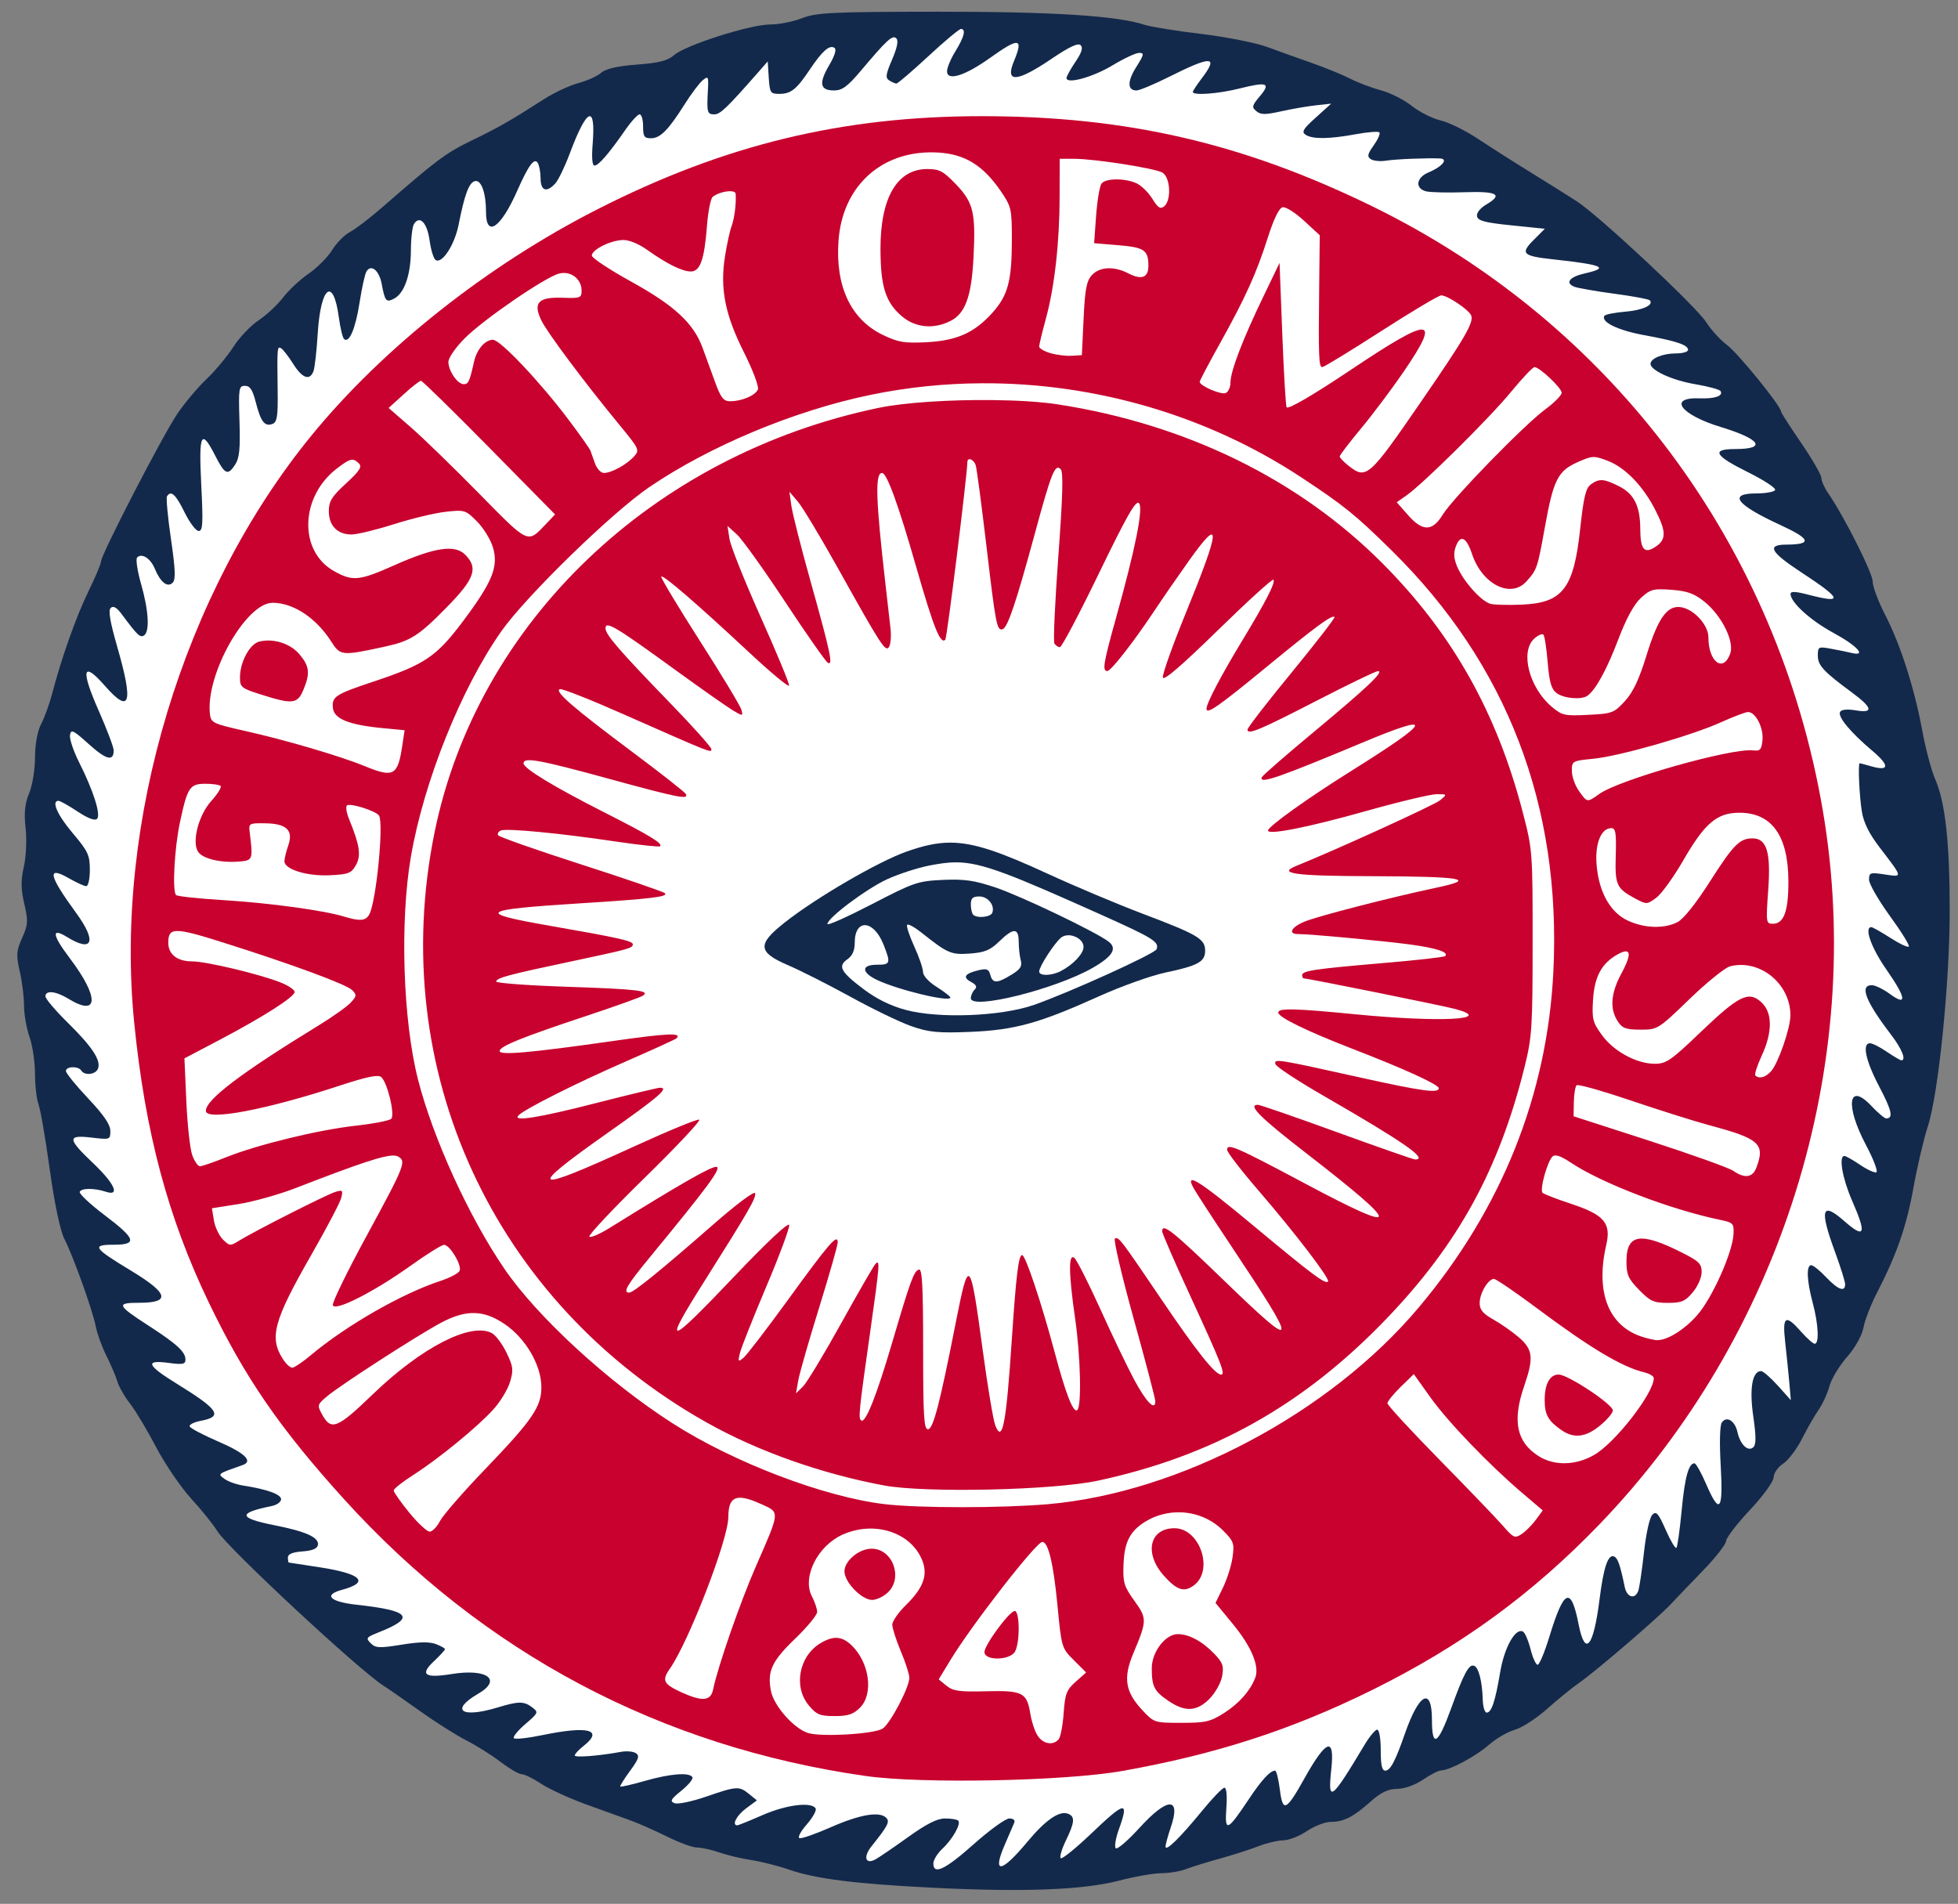 <?xml version="1.0" encoding="UTF-8" standalone="no"?>
<svg xmlns:rdf="http://www.w3.org/1999/02/22-rdf-syntax-ns#" xmlns="http://www.w3.org/2000/svg" height="148.9" width="153.14" version="1.1" xmlns:cc="http://creativecommons.org/ns#" xmlns:dc="http://purl.org/dc/elements/1.1/" viewBox="0 0 153.136 148.897">
 <rect x="0" y="0" width="153.136" height="148.897" fill="#808080" stroke="none"/>
 <g transform="matrix(.5 0 0 .5 1.354 .917)">
  <path fill="#13294b" d="m143.91-0.001c-16.3 0.011-18.96 0.137-21.15 1.004-1.38 0.545-3.63 0.992-5 0.992-3.12 0-13.29 3.242-15.02 4.785-0.97 0.871-2.41 1.24-5.822 1.49-3.016 0.222-4.887 0.65-5.592 1.279-0.582 0.52-2.188 1.245-3.568 1.613s-3.834 1.519-5.451 2.559c-5.252 3.373-6.89 4.308-11.245 6.423-4.053 1.969-5.45 3.013-13.978 10.448-1.934 1.686-4.206 3.423-5.049 3.859s-2.099 1.708-2.789 2.824c-0.69 1.117-2.348 2.782-3.685 3.702-1.338 0.919-3.141 2.604-4.01 3.744-0.869 1.139-2.584 2.735-3.811 3.547-1.226 0.811-3.006 2.685-3.955 4.164-0.949 1.478-2.828 3.736-4.178 5.015-1.349 1.28-3.405 3.72-4.566 5.424-2.272 3.335-11.946 22.05-11.945 23.111 0 0.354-0.882 2.45-1.961 4.659-1.931 3.951-4.227 10.427-5.697 16.067-0.411 1.57-1.181 3.69-1.709 4.7-0.583 1.12-0.961 3.17-0.961 5.24 0 1.87-0.414 4.39-0.92 5.6-0.67 1.61-0.822 3.09-0.555 5.45 0.203 1.79 0.083 4.49-0.272 6.04-0.485 2.13-0.468 3.53 0.07 5.81 0.625 2.65 0.585 3.28-0.336 5.32-0.905 2.01-0.956 2.71-0.377 5.22 0.368 1.59 0.668 4 0.668 5.36s0.388 3.56 0.861 4.91c0.473 1.34 0.859 3.93 0.859 5.77 0 1.83 0.249 3.98 0.551 4.78 0.302 0.79 1.093 5.39 1.76 10.21 0.718 5.19 1.638 9.59 2.258 10.78 1.376 2.66 4.455 11.24 4.943 13.78 0.212 1.11 0.965 3.17 1.674 4.59s1.478 3.23 1.709 4.02 1.121 2.34 1.979 3.44c0.857 1.1 2.703 4.19 4.101 6.85 1.399 2.66 3.863 6.27 5.479 8.03 1.615 1.76 3.447 4.04 4.07 5.06 1.569 2.59 22.074 21.67 25.939 24.14 0.814 0.52 3.417 2.33 5.784 4.02 2.366 1.69 5.592 3.73 7.168 4.54 1.576 0.8 4.002 2.32 5.39 3.38 1.389 1.06 2.88 1.93 3.315 1.93 0.434 0 1.814 0.68 3.066 1.51s4.409 2.27 7.016 3.22c2.607 0.94 5.773 2.08 7.035 2.54s3.822 1.6 5.686 2.52c1.87 0.93 3.96 1.69 4.66 1.69s2.27 0.35 3.5 0.78c1.22 0.42 3.46 0.96 4.97 1.18s4.18 0.9 5.92 1.5c4.21 1.45 10.42 2.23 22.6 2.83 14.05 0.7 23.37 0.34 28.93-1.1 2.49-0.65 5.51-1.18 6.7-1.18s2.89-0.28 3.78-0.62c0.89-0.35 3.29-1.09 5.35-1.66 2.05-0.57 4.76-1.44 6.02-1.93 1.26-0.5 3.02-0.91 3.9-0.93 0.89-0.01 2.56-0.67 3.72-1.46 1.16-0.78 2.84-1.43 3.74-1.43 2.02 0 3.53-0.78 6.28-3.24 1.54-1.37 2.71-1.92 4.08-1.92 1.11 0 2.83-0.61 4.04-1.44 1.17-0.79 2.43-1.44 2.81-1.44 1.37-0.03 5.4-2.18 7.45-3.97 1.15-1.01 2.99-2.09 4.1-2.39 1.1-0.31 3.37-1.78 5.04-3.26 1.67-1.49 3.94-3.34 5.04-4.1 2.57-1.78 12.33-10.16 14.29-12.26 0.82-0.88 3.11-3.27 5.08-5.3 1.97-2.04 3.59-4.11 3.59-4.59 0-0.49 1.67-2.67 3.72-4.86 2.06-2.18 3.73-4.49 3.73-5.13 0-0.63 0.66-1.59 1.47-2.12s2.14-2.28 2.95-3.88c0.81-1.61 1.98-3.64 2.59-4.52 0.62-0.88 1.39-2.55 1.71-3.71 0.32-1.17 1.56-3.23 2.76-4.59 1.26-1.43 2.34-3.36 2.57-4.59 0.22-1.18 1.14-3.56 2.04-5.3 3.16-6.13 4.68-10.48 5.77-16.55 0.61-3.37 1.62-7.67 2.24-9.57 1.66-5.01 3.43-22.37 3.44-33.66 0.01-10.74-0.69-17.08-2.27-20.7-0.59-1.34-1.49-4.73-2.01-7.53-1.24-6.73-3.43-13.546-5.82-18.184-1.07-2.072-1.95-4.415-1.95-5.207 0-1.325-4.45-10.164-6.96-13.811-0.59-0.855-1.07-1.937-1.07-2.404s-1.42-2.925-3.15-5.459c-1.74-2.534-3.16-4.751-3.16-4.928 0-0.828-6.62-8.994-8.38-10.338-1.1-0.833-2.59-2.462-3.32-3.621-1.56-2.456-16.75-16.652-20.25-18.918-1.31-0.851-4.49-2.838-7.05-4.416-2.56-1.577-6.3-3.96-8.32-5.295-2.01-1.334-4.68-2.657-5.94-2.939-1.25-0.282-3.27-1.299-4.49-2.262-1.21-0.963-3.37-2.057-4.79-2.429-1.41-0.373-3.58-1.189-4.8-1.813-1.22-0.624-3.93-1.735-6.03-2.469-2.09-0.733-5.26-1.868-7.04-2.521s-6.43-1.571-10.33-2.037c-3.9-0.466-7.86-1.106-8.81-1.422-4.25-1.416-14.43-2.059-32.42-2.047z"/>
  <path fill="#fff" d="m147.6 2.7c-0.28 0-2.58 1.923-5.11 4.273-2.54 2.35-4.78 4.27-4.98 4.265-0.2-0.004-0.7-0.223-1.12-0.486-0.63-0.401-0.56-0.923 0.44-3.26 0.8-1.86 1.02-2.962 0.67-3.32-0.6-0.591-1.42 0.163-5.59 5.104-2.06 2.44-2.89 3.039-4.16 3.039-2.2 0-2.42-1.114-0.77-3.923 0.92-1.584 1.2-2.514 0.82-2.752-0.78-0.482-1.9 0.513-3.86 3.439-2.07 3.086-2.93 3.772-4.76 3.772-1.38 0-1.48-0.164-1.64-2.538l-0.16-2.539-1.6 1.826c-4.81 5.471-5.83 6.455-6.75 6.455-1.11 0-1.2-0.309-1.01-3.719 0.12-2.226 0.06-2.333-0.82-1.604-0.52 0.43-1.78 2.103-2.8 3.719-2.56 4.063-3.83 5.342-5.275 5.342-1.064 0-1.242-0.268-1.242-1.869 0-1.028-0.245-1.869-0.545-1.869s-1.323 1.119-2.272 2.488c-2.536 3.659-4.151 5.523-4.783 5.523-0.36 0-0.461-1.215-0.285-3.414 0.502-6.251-0.896-5.656-3.582 1.524-0.765 2.044-1.779 4.147-2.256 4.674-1.359 1.502-2.301 1.184-2.31-0.78-0.005-0.955-0.209-2.05-0.454-2.435-0.531-0.838-1.459 0.426-3.179 4.328-2.597 5.891-4.906 7.468-4.906 3.349 0-3.104-0.793-5.181-1.827-4.785-0.881 0.338-1.541 2.163-2.453 6.774-0.626 3.168-2.575 6.171-3.595 5.541-0.315-0.195-0.741-1.571-0.946-3.061-0.381-2.77-1.544-3.999-2.443-2.578-0.26 0.41-0.476 2.256-0.481 4.102-0.009 3.8-1.008 6.702-2.601 7.554-1.264 0.677-1.455 0.456-1.967-2.275-0.399-2.126-1.647-3.149-2.385-1.955-0.235 0.38-0.72 2.571-1.078 4.869-0.639 4.108-1.652 6.465-2.439 5.678-0.22-0.22-0.584-1.754-0.809-3.408-0.867-6.388-2.842-4.829-3.297 2.601-0.166 2.721-0.468 5.369-0.67 5.883-0.592 1.507-1.747 1.084-3.162-1.158-0.726-1.151-1.571-2.247-1.877-2.436-0.632-0.391-0.648-0.208-0.558 6.535 0.054 4.114-0.081 5.002-0.803 5.28-1.215 0.466-1.837-0.331-2.606-3.344-0.508-1.992-0.909-2.608-1.699-2.608-0.966 0-1.022 0.36-0.863 5.514 0.136 4.408-0.004 5.78-0.701 6.844-1.127 1.719-1.593 1.509-3.065-1.379-2.228-4.375-2.619-3.591-2.215 4.463 0.309 6.141 0.247 7.262-0.406 7.262-0.424 0-1.42-1.322-2.213-2.938-1.376-2.806-2.122-3.482-2.74-2.482-0.155 0.251 0.125 3.25 0.621 6.666 0.693 4.765 0.757 6.357 0.274 6.839-0.814 0.815-1.915-0.045-2.803-2.189-0.677-1.633-2.027-2.49-2.764-1.754-0.241 0.242 0.039 2.112 0.623 4.156 1.192 4.168 1.375 7.472 0.444 8.047-0.603 0.373-1.012-0.019-3.465-3.318-0.8-1.076-1.324-1.375-1.727-0.992-0.411 0.391-0.117 2.141 1.016 6.078 2.573 8.94 2.025 10.62-1.973 6.06-3.428-3.91-3.772-2.52-0.955 3.87 1.295 2.94 2.362 5.75 2.369 6.25 0.026 1.8-1.138 1.52-3.873-0.94-2.469-2.23-2.811-2.39-2.957-1.42-0.091 0.6 0.542 2.5 1.406 4.21 2.256 4.48 3.455 8.25 2.823 8.88-0.341 0.34-1.404-0.06-3.053-1.15-1.391-0.92-2.729-1.67-2.973-1.67-1.162 0-0.188 2.21 2.228 5.07 2.394 2.83 2.672 3.43 2.672 5.72 0 1.44-0.248 2.56-0.563 2.56-0.309 0-1.494-0.54-2.635-1.19-3.586-2.07-3.286-0.56 1.082 5.42 3.243 4.44 2.567 6.21-1.428 3.74-2.511-1.55-2.369-0.37 0.397 3.29 4.641 6.13 4.553 9.26-0.18 6.37-1.996-1.22-3.619-1.39-3.619-0.39 0 0.38 1.582 2.24 3.514 4.14 3.823 3.77 5.203 5.87 4.705 7.17-0.357 0.93-2.096 1.13-2.609 0.3-0.453-0.74-2.405-0.68-2.405 0.07 0 0.33 1.563 2.25 3.473 4.28 2.453 2.6 3.473 4.09 3.473 5.08 0 1.38-0.036 1.39-2.938 1.05-3.845-0.45-3.806 0.15 0.266 4.02 3.341 3.18 4.244 5.19 2.004 4.46-1.828-0.6-3.845-0.6-4.117 0-0.134 0.29 1.609 1.93 3.873 3.64 4.947 3.74 5.215 4.64 1.381 4.64-3.448 0-3.104 0.51 2.724 4.03 5.947 3.6 6.316 5.05 1.283 5.05-3.606 0-3.447 0.38 1.535 3.6 4.379 2.83 5.741 4.08 5.741 5.28 0 0.74-0.416 0.82-2.725 0.51-3.681-0.48-3.31 0.39 1.399 3.29 6.577 4.06 7.255 5.12 3.687 5.79-1.031 0.2-1.797 0.59-1.703 0.87s2.148 1.36 4.564 2.4c4.092 1.77 5.405 3.05 3.725 3.64-3.987 1.4-3.941 1.36-2.846 2.16 0.565 0.42 1.887 0.89 2.938 1.05 3.725 0.58 5.918 1.37 5.918 2.14 0 0.42-0.661 0.9-1.469 1.06-5.356 1.09-5.251 1.87 0.404 3 5.004 0.99 7.047 1.92 6.823 3.11-0.108 0.56-0.885 0.88-2.424 0.99-1.542 0.12-2.266 0.41-2.266 0.94 0 0.42 0.059 0.78 0.133 0.8 0.073 0.01 2.242 0.35 4.818 0.74 6.572 1.01 7.91 2.34 3.533 3.52-3.012 0.81-1.947 1.88 2.342 2.35 8.332 0.91 9.194 2.01 3.364 4.31-1.94 0.77-2.037 0.9-1.239 1.7 0.763 0.76 1.337 0.79 4.813 0.23 2.748-0.45 4.38-0.48 5.377-0.1 0.787 0.3 1.431 0.66 1.431 0.8s-0.781 0.99-1.736 1.89c-2.238 2.11-1.452 2.68 2.779 2 5.539-0.9 7.939 0.88 4.164 3.07-4.463 2.6-2.662 3.88 3.024 2.16 3.279-1 4.122-1 5.422-0.01 0.999 0.76 0.959 0.85-1.1 2.62-1.175 1.01-1.975 2-1.777 2.2 0.197 0.2 2.207-0.02 4.465-0.49 7.222-1.49 9.653-0.83 6.394 1.73-0.734 0.58-1.336 1.23-1.336 1.45 0 0.37 3.737 0.08 7.24-0.56 0.866-0.16 1.912-0.07 2.325 0.21 0.612 0.4 0.441 0.92-0.928 2.78-0.924 1.26-1.607 2.36-1.518 2.44 0.089 0.09 1.829-0.31 3.866-0.89 3.956-1.13 6.926-1.37 7.416-0.58 0.16 0.27-0.61 1.21-1.71 2.1-1.68 1.36-1.85 1.67-1.08 1.97 0.52 0.2 2.72-0.26 4.95-1.03 4.79-1.65 5.14-1.67 6.71-0.4l1.22 0.99-1.69 1.25c-1.48 1.09-2.29 2.65-1.38 2.65 0.17 0 1.95-0.72 3.96-1.6 3.65-1.61 7.64-2.11 8.29-1.05 0.19 0.3-0.44 1.43-1.38 2.51-0.95 1.08-1.46 2.04-1.14 2.15s2.55-0.67 4.95-1.73c4.51-1.98 7.57-2.5 8.61-1.46 0.61 0.61 0.28 1.25-2.3 4.47-1.32 1.65-0.96 2.88 0.6 2.05 0.56-0.3 2.85-1.86 5.1-3.48 2.94-2.1 4.58-2.93 5.81-2.93 0.95 0 1.88 0.15 2.06 0.34 0.49 0.48-0.89 2.92-2.51 4.43-0.76 0.71-1.38 1.73-1.38 2.27 0 1.85 1.86 0.95 6.35-3.05 2.47-2.19 4.95-3.99 5.53-3.99 0.64 0 0.94 0.27 0.77 0.67-0.16 0.37-0.83 1.92-1.49 3.46-2 4.62-0.54 4.43 3.53-0.46 2.85-3.43 5.02-4.93 6.37-4.41 1.13 0.43 1.06 1.33-0.33 4.19-0.64 1.32-1.01 2.57-0.81 2.76 0.2 0.2 2.28-1.48 4.64-3.72 5.49-5.25 6.1-5.36 4.45-0.76-0.5 1.38-0.71 2.71-0.48 2.93 0.24 0.23 1.9-1.2 3.71-3.19 4.4-4.83 6.53-4.89 4.91-0.12-0.45 1.33-0.83 2.7-0.83 3.04 0 0.85 2.24-1.34 5.72-5.59 1.62-1.98 3.19-3.61 3.49-3.61 0.33 0 0.44 1.26 0.3 3.19-0.27 3.81 0.14 3.66 3.44-1.29 2.07-3.11 3.4-4.57 4.19-4.57 0.2 0 0.53 1.34 0.74 2.97 0.45 3.61 0.98 3.36 3.83-1.73 3.44-6.15 4.77-6.62 4.22-1.5-0.58 5.38-0.07 5.02 5.17-3.73 0.79-1.33 1.7-2.42 2-2.42 0.32 0 0.56 1.35 0.56 3.21 0 2.32 0.19 3.2 0.71 3.2 0.79 0 1.57-1.47 3.09-5.84 2.2-6.31 4.21-7.32 4.21-2.12 0 4.46 0.92 3.94 2.97-1.69 2.01-5.56 2.8-7.03 3.61-6.76 0.72 0.24 1.28 2.4 1.37 5.33 0.03 1.1 0.31 2 0.61 2 0.76 0 1.34-1.74 2.11-6.31 0.66-3.94 2.43-7.06 3.6-6.34 0.3 0.19 0.83 1.44 1.16 2.76 0.34 1.33 0.83 2.41 1.1 2.41 0.28 0 1.1-1.98 1.84-4.4 2.29-7.49 3.38-7.96 4.57-1.93 1.02 5.18 2.33 3.6 3.28-3.94 0.61-4.9 1.31-6.99 2.22-6.69 0.61 0.21 0.98 1.24 1.72 4.81 0.34 1.61 1.58 1.97 2.1 0.62 0.18-0.47 0.59-3.18 0.9-6.01 0.32-2.94 0.88-5.48 1.3-5.91 0.63-0.64 0.93-0.3 2.11 2.35 0.75 1.71 1.5 2.97 1.67 2.81 0.16-0.16 0.52-2.75 0.81-5.76 0.49-5.23 1.09-7.46 2.01-7.46 0.24 0 1.05 1.44 1.81 3.2 2.13 4.94 2.7 4.25 2.3-2.8-0.21-3.51-0.14-6.32 0.16-6.76 0.75-1.12 2.06-0.33 2.46 1.48 0.44 1.99 1.69 3.15 2.51 2.33 0.42-0.42 0.4-1.78-0.04-4.82-0.63-4.33-0.16-7.06 1.23-7.06 0.31 0 1.48 1.03 2.61 2.27l2.04 2.28-0.26-2.94c-0.15-1.62-0.43-4.44-0.64-6.28-0.44-3.95 0.08-4.25 2.52-1.47 0.91 1.03 1.86 1.87 2.12 1.87 0.72 0 0.57-3.1-0.32-6.41-0.93-3.47-1.03-5.88-0.23-5.88 0.31 0 1.36 0.85 2.33 1.88 1.86 1.96 2.97 2.38 2.97 1.1 0-0.42-0.72-2.72-1.6-5.11-2.43-6.61-2.06-7.87 1.42-4.81 3.29 2.89 3.59 2.13 1.25-3.2-1.5-3.44-2.11-6.95-1.19-6.95 0.23 0 1.32 0.62 2.43 1.37 1.11 0.76 2.27 1.29 2.57 1.19s-0.43-2.03-1.63-4.29c-3.29-6.21-2.76-9.93 0.86-6.09 1.01 1.07 2.05 1.95 2.31 1.95 1.16 0 0.89-1.22-1.08-4.97-2.13-4.05-2.72-6.79-1.45-6.79 0.37 0 1.56 0.6 2.64 1.34 1.08 0.73 2.1 1.33 2.26 1.33 0.81 0 0.1-1.78-1.63-4.04-3.97-5.2-4.94-7.71-2.99-7.71 0.53 0 1.79 0.61 2.8 1.35 2.78 2.05 2.6 0.66-0.49-3.76-2.39-3.42-3.55-6.67-2.38-6.67 0.19 0 1.52 0.75 2.96 1.67 1.43 0.92 2.74 1.54 2.9 1.37 0.17-0.17-1.16-2.32-2.96-4.79-1.79-2.47-3.26-5.02-3.26-5.67 0-1.11 0.17-1.17 2.47-0.82 2.84 0.42 2.87 0.58-0.82-4.24-1.63-2.13-2.49-3.85-2.77-5.58-0.4-2.39-0.63-7.58-0.34-7.58 0.07 0 0.88 0.22 1.8 0.48 2.85 0.82 2.92-0.11 0.17-2.43-3.44-2.9-5.48-5.37-5.03-6.09 0.23-0.37 1.15-0.45 2.5-0.22 2.78 0.47 2.56-0.44-0.69-2.83-4.39-3.23-5.3-4.22-5.3-5.73 0-1.395 0.09-1.444 2-1.097 1.11 0.199 2.58 0.497 3.28 0.667 2.45 0.59 0.87-1.129-2.92-3.185-3.53-1.917-6.63-4.741-6.63-6.041 0-0.442 0.76-0.411 2.78 0.114 5.57 1.444 5.33 0.722-1.2-3.565-4.74-3.114-5.35-4.255-2.25-4.268 4.12-0.016 3.85-0.875-0.97-3.089-6.85-3.151-8.19-4.916-3.74-4.916 1.46 0 2.79-0.237 2.97-0.526s-1.73-1.543-4.24-2.789c-5.26-2.605-5.82-3.629-1.99-3.629 4.99 0 3.97-1.542-2.27-3.445-6.32-1.926-8.34-4.679-3.3-4.488 2.39 0.09 3.73-0.376 3.26-1.137-0.15-0.247-1.92-0.726-3.93-1.065-3.59-0.606-7.02-2.167-7.02-3.193 0-0.843 1.91-1.629 3.97-1.629 1.05 0 1.9-0.247 1.9-0.547 0-0.782-1.78-1.38-6.86-2.31-4.12-0.753-6.82-2.064-6.22-3.024 0.13-0.217 1.58-0.507 3.21-0.642 2.79-0.231 4.59-1.068 3.87-1.793-0.18-0.177-2.68-0.639-5.57-1.026-2.89-0.386-5.68-0.875-6.21-1.087-1.51-0.61-0.77-1.546 1.66-2.094 3.9-0.879 2.84-1.339-5.05-2.199-4.72-0.516-5.1-0.905-2.98-3.024l1.75-1.752-5.22-0.533c-4.17-0.427-5.25-0.713-5.39-1.422-0.1-0.533 0.49-1.272 1.47-1.853 2.65-1.564 1.7-2.083-3.48-1.905-2.61 0.09-5.29 0.024-5.96-0.144-1.77-0.444-1.55-2.154 0.37-2.949 2.15-0.892 3.17-2.128 1.81-2.19-2.1-0.096-6.94 0.103-8.47 0.348-0.89 0.14-1.94 0.033-2.35-0.237-0.61-0.404-0.53-0.786 0.46-2.177 0.66-0.929 1.06-1.837 0.87-2.018-0.18-0.18-1.85-0.045-3.72 0.299-4.14 0.762-6.75 0.786-7.82 0.074-0.66-0.441-0.38-0.91 1.61-2.699l2.4-2.166-2.4 0.264c-1.33 0.144-3.77 0.567-5.44 0.939-2.47 0.552-3.18 0.548-3.86-0.021-0.76-0.624-0.7-0.869 0.55-2.35 1.73-2.065 1.15-2.288-3.17-1.205-3.33 0.835-7.32 1.131-7.32 0.543 0-0.167 0.61-1.092 1.34-2.055 2.76-3.623 1.66-3.675-5.19-0.244-2.28 1.137-4.51 2.066-4.96 2.066-1.45 0-1.46-1.429-0.03-3.689 1.21-1.922 1.27-2.187 0.44-2.186-0.52 0.001-2.39 0.873-4.15 1.938-3.07 1.856-7.21 3.001-7.21 1.996 0-0.264 0.63-1.402 1.39-2.527 0.98-1.442 1.22-2.212 0.82-2.611-0.4-0.399-1.77 0.247-4.64 2.189-5.36 3.622-7.22 3.725-5.8 0.324 1.54-3.687 0.83-3.783-3.76-0.508-3.92 2.795-6.71 3.657-6.7 2.07 0-0.551 0.59-1.964 1.32-3.139 1.38-2.247 1.68-3.473 0.85-3.473z"/>
  <path fill="#c8012e" d="m150.85 16.339c-21.84 0-40.29 4.471-60.139 14.58-17.162 8.738-33.507 21.671-44.701 35.371-20.059 24.548-30.88 60.389-27.727 91.849 1.72 17.16 5.271 30.47 11.692 43.81 5.625 11.69 11.055 19.59 21.115 30.7 21.787 24.05 49.5 38.75 81.65 43.32h0.01c8.77 1.25 31.16 0.8 40.14-0.8 14.63-2.61 26.43-6.43 39.02-12.65 13.86-6.85 25.06-15.01 35.57-25.92 28.45-29.54 41.69-71.81 34.96-111.53-7.04-41.519-32.96-76.303-70.53-94.648-20.24-9.882-38.45-14.082-61.06-14.082z"/>
  <path d="m142.52 22.002c-7.85 0.193-13.49 5.638-14.07 13.842-0.51 7.141 1.95 12.332 6.99 14.738v-0.002c2.37 1.132 3.349 1.294 6.769 1.117 4.74-0.244 7.469-1.457 10.289-4.58 2.45-2.719 3.06-4.969 3.07-11.369 0-4.965-0.069-5.243-1.779-7.746-2.73-3.967-5.55-5.706-9.67-5.969-0.54-0.034-1.07-0.044-1.6-0.031zm20.529 1.002-0.01 5.742c0 7.238-0.781 14.246-2.141 19.236-0.58 2.134-1.061 4.111-1.061 4.393s0.79 0.743 1.74 1.025c0.96 0.283 2.46 0.47 3.34 0.416l1.602-0.098 0.27-5.688c0.21-4.594 0.459-5.902 1.279-6.811 1.22-1.343 3.48-1.454 5.74-0.283 2.07 1.072 3.129 0.656 3.119-1.225-0.01-2.423-0.639-2.848-4.689-3.188l-3.8-0.318 0.31-4.332c0.18-2.382 0.562-4.633 0.852-5 0.66-0.841 3.649-0.863 5.459-0.041 0.75 0.344 1.871 1.435 2.481 2.424 0.89 1.438 1.259 1.673 1.859 1.178 1.17-0.973 0.959-4.608-0.311-5.287-1.28-0.684-10.62-2.139-13.77-2.143l-2.269-0.002zm-20.701 1.602c1.89 0 2.491 0.323 4.471 2.385 2.73 2.855 3.11 4.395 2.75 11.422-0.3 6.044-1.269 8.753-3.549 9.93-2.68 1.388-5.622 1.088-7.762-0.793-2.46-2.16-3.22-4.597-3.24-10.389-0.03-8.059 2.6-12.555 7.33-12.555zm-30.85 3.468c-0.82-0.003-2.019 0.33-2.719 0.879-0.33 0.253-0.74 2.339-0.91 4.635-0.41 5.219-1.062 7.043-2.522 7.043-1.34 0-3.75-1.19-6.789-3.359-1.361-0.97-2.881-1.593-3.828-1.566-1.948 0.055-4.865 1.514-4.865 2.434 0 0.376 2.785 2.22 6.191 4.098 6.721 3.71 9.721 6.488 11.131 10.324 0.45 1.224 1.322 3.61 1.932 5.299 0.93 2.556 1.339 3.07 2.389 3.07 1.83 0 3.98-0.924 4.34-1.867 0.17-0.448-0.81-3.035-2.17-5.75-2.98-5.922-3.788-10.007-2.978-15.068 0.3-1.905 0.769-4.025 1.029-4.713 0.45-1.191 0.751-3.606 0.631-5.062-0.02-0.27-0.371-0.393-0.861-0.395zm86.432 2.506c-0.55 0.109-1.371 1.761-2.311 4.707-1.81 5.664-3.5 9.405-7.51 16.609-1.74 3.113-3.16 5.81-3.16 5.996 0 0.622 3.299 2.049 4.059 1.756 0.41-0.158 0.75-0.892 0.75-1.629 0-1.752 1.901-6.746 5.111-13.385l2.57-5.342 0.43 11.172c0.24 6.145 0.54 11.284 0.68 11.418 0.32 0.316 4.179-1.942 10.039-5.865 12.65-8.47 14.211-8.418 8.281 0.27-1.84 2.689-4.84 6.692-6.68 8.898-1.83 2.205-3.34 4.177-3.34 4.379 0 0.203 0.64 0.866 1.41 1.475 2.75 2.163 3.18 1.782 11.18-9.844 6.98-10.135 8.409-12.588 7.979-13.676-0.35-0.897-3.709-3.15-4.689-3.15-0.39 0-4.62 2.524-9.42 5.609-4.79 3.084-8.919 5.609-9.19 5.609-0.54 0-0.6-1.515-0.48-12.582l0.09-8.041-2.471-2.277c-1.36-1.253-2.858-2.199-3.328-2.107zm-112.5 10.283c-0.22 0.005-0.444 0.033-0.67 0.09-2.173 0.545-11.839 7.173-14.793 10.145-1.407 1.414-2.537 3.05-2.537 3.67 0 1.411 1.429 3.492 2.398 3.492 0.73 0 0.912-0.396 1.6-3.473 0.439-1.967 1.731-3.473 2.977-3.473 1.136 0 7.345 6.564 11.787 12.459 1.793 2.38 3.346 4.576 3.451 4.881 0.106 0.306 0.434 1.217 0.729 2.025s0.914 1.469 1.377 1.469c1.175 0 3.546-1.292 4.689-2.555 0.937-1.035 0.879-1.163-2.277-4.996-5.515-6.701-11.306-14.454-12.207-16.344-1.308-2.744-0.459-3.643 3.312-3.512 2.799 0.097 2.998 0.023 2.998-1.119 0-1.602-1.299-2.791-2.834-2.76zm151.89 14.725c-0.27 0-1.92 1.743-3.67 3.873-3.36 4.093-13.71 14.341-16.33 16.18l-1.549 1.088 1.74 1.982c2.3 2.621 3.829 2.615 5.439-0.02 1.57-2.578 12.78-14.091 16.09-16.521 1.39-1.026 2.529-2.181 2.529-2.566 0-0.753-3.46-4.016-4.25-4.016zm-174.18 2.139c-0.211 0-1.435 0.957-2.721 2.127l-2.34 2.126 3.473 3.02c1.909 1.661 6.716 6.327 10.682 10.367 7.779 7.925 7.553 7.816 10.35 4.877l1.532-1.611-10.299-10.453c-5.664-5.749-10.467-10.453-10.677-10.453zm87.814 0.389c-5.87 0.025-11.74 0.624-17.51 1.818-11.88 2.454-25.139 7.987-34.625 14.451-5.845 3.982-19.269 17.064-23.102 22.514-6.3 8.952-12.146 23.542-14.162 35.322-1.729 10.12-1.236 25.52 1.109 34.75 2.334 9.18 7.949 21.491 13.514 29.641 5.151 7.55 16.245 17.739 26.355 24.209 9.57 6.13 23.751 11.531 33.201 12.631 5.3 0.62 18.189 0.62 25.439 0 20.6-1.77 44.139-14.25 58.029-30.76 12.97-15.41 20.12-33.251 21.07-52.551 1.27-25.89-7.23-48.06-25.24-65.814-5.69-5.615-7.47-7.054-14.16-11.471-14.73-9.722-32.31-14.814-49.92-14.74zm1.551 2.629c3.91 0.041 7.589 0.261 10.279 0.676 20.04 3.098 37.68 11.736 50.75 24.855 10.94 10.98 17.901 23.345 21.971 39.025 1.5 5.76 1.53 6.151 1.52 20.301 0 13.37-0.1 14.79-1.27 19.5-4 16.05-10.4 27.7-21.66 39.41-12.95 13.47-27.11 21.4-45.08 25.26-7.01 1.5-27.03 1.95-33.48 0.74-9.82-1.84-19.72-5.35-27.67-9.82-33.376-18.77-50.171-55.17-42.596-92.34 6.692-32.837 34.107-59.037 69.467-66.391 4.12-0.857 11.25-1.286 17.77-1.217zm93.98 8.91c-0.62 0.025-1.26 0.284-2.41 0.795-3.1 1.373-3.801 2.756-5.141 10.221-1.15 6.396-1.229 6.61-2.879 8.44-2.44 2.715-6.92 0.463-8.5-4.269-0.89-2.669-1.811-3.116-2.531-1.225-0.39 1.018-0.341 1.888 0.189 3.156 1 2.376 3.861 5.55 5.301 5.867 0.65 0.142 2.82 0.189 4.83 0.102 6.39-0.276 8.111-2.505 9.121-11.838 0.53-4.95 0.878-6.385 1.658-6.961 1.33-0.969 2.06-0.917 4.49 0.324 2.3 1.172 3.24 3.092 3.25 6.643 0.02 3.214 0.622 3.939 2.352 2.805 1.74-1.135 1.739-2.349 0.029-5.725-1.9-3.757-4.729-6.696-7.439-7.729-1.1-0.421-1.7-0.629-2.32-0.605zm-97.531 0.334c-0.19-0.004-0.34 0.125-0.34 0.42-0.09 2.548-3.189 27.554-3.459 27.82-0.76 0.765-1.812-1.85-4.512-11.248-2.81-9.826-4.629-14.836-5.379-14.836-1.12 0-0.991 4.127 0.529 17.361 0.3 2.644 0.661 5.773 0.791 6.955s0.029 2.478-0.221 2.881c-0.55 0.888-1.2-0.103-7.99-12.281-2.72-4.871-5.54-9.56-6.269-10.418l-1.33-1.56 0.291 2.137c0.16 1.175 1.489 6.432 2.959 11.678 3.2 11.425 3.63 13.474 2.74 12.924-0.35-0.22-3.359-4.522-6.689-9.562-3.32-5.04-6.712-9.764-7.521-10.498l-1.469-1.336 0.309 2.022c0.17 1.112 2.371 6.623 4.891 12.248 2.52 5.627 4.52 10.447 4.43 10.717-0.09 0.26-2.919-2.09-6.289-5.24-8.11-7.563-13.391-12.126-13.701-11.822-0.13 0.135 2.572 4.643 6.012 10.016 3.44 5.377 6.369 10.236 6.529 10.816 0.26 1.02 0.23 1.021-1.32 0.111-0.87-0.52-5.061-3.461-9.301-6.541-9.029-6.561-10.643-7.519-10.643-6.316 0 0.998 2.14 3.47 10.264 11.857 3.46 3.57 6.299 6.75 6.299 7.061 0 0.61 0.152 0.67-13.816-5.5-5.101-2.26-9.548-4.011-9.883-3.891-0.908 0.31 2.048 2.88 11.133 9.67 4.498 3.36 8.337 6.369 8.537 6.689 0.6 0.98-1.031 0.661-12.096-2.369-10.778-2.95-13.258-3.401-13.258-2.391 0 0.79 4.67 3.631 12.553 7.631 7.176 3.64 9.271 4.91 8.81 5.34-0.14 0.14-3.268-0.2-6.941-0.74-8.642-1.29-16.994-2.091-17.941-1.73-0.411 0.16-0.615 0.5-0.455 0.75 0.16 0.26 5.986 2.311 12.949 4.551 6.964 2.24 12.869 4.27 13.129 4.51 0.6 0.56-2.162 0.89-13.287 1.59-15.732 1-16.369 1.47-4.744 3.5 10.662 1.86 13.021 2.38 13.021 2.9 0 0.61-0.518 0.75-9.613 2.68-9.77 2.06-11.752 2.59-11.752 3.15 0 0.24 4.867 0.609 10.816 0.809 11.426 0.39 13.356 0.62 12.088 1.42-0.405 0.26-4.462 1.711-9.016 3.221-9.859 3.27-13.355 4.69-13.355 5.42 0 0.7 4.737 0.281 17.521-1.539 8.761-1.25 11.05-1.351 10.15-0.451-0.16 0.16-3.829 1.831-8.158 3.721-7.562 3.3-15.485 7.29-16.549 8.32-1.093 1.06 3.083 0.41 12.113-1.91 5.158-1.32 9.664-2.4 10.014-2.4 1.47 0-0.179 1.42-8.232 7.09-12.856 9.06-12.04 9.521 3.938 2.201 5.416-2.48 10.106-4.421 10.416-4.301 0.32 0.11-3.51 4.191-8.49 9.06-4.984 4.88-8.893 9.03-8.688 9.24 0.207 0.21 1.643-0.411 3.189-1.371 11.028-6.86 15.987-9.699 16.697-9.539 0.82 0.17-1.229 2.958-10.502 14.229-3.553 4.32-4.201 5.441-3.141 5.441 0.649 0 4.942-3.491 13.082-10.611 3.55-3.12 6.47-5.309 6.59-4.949 0.23 0.68-0.92 2.681-7.83 13.631-6.76 10.7-6.059 10.59 4.801-0.83 5-5.25 8.281-8.31 8.371-7.82 0.09 0.44-1.52 4.759-3.57 9.609-2.05 4.84-3.901 9.509-4.121 10.359-0.35 1.44-0.309 1.501 0.551 0.791 0.51-0.42 3.66-4.519 6.99-9.109 6.39-8.8 7.74-10.372 7.74-8.922 0 0.45-1.31 5.032-2.9 10.182-1.6 5.14-3.07 10.269-3.269 11.389l-0.361 2.041 1.09-1.07c0.6-0.59 3.291-5.041 5.971-9.881 2.69-4.85 5.111-9.038 5.381-9.318 0.72-0.73 0.659 0.099-0.771 10.199-1.86 13.08-1.949 14.001-1.449 14.311 0.68 0.42 2.399-3.921 4.859-12.301 2.86-9.7 3.35-11.041 4.15-11.311 0.51-0.17 0.66 2.601 0.66 12.381 0 10.51 0.12 12.6 0.75 12.6 0.82 0 1.839-3.899 4.359-16.699 2.06-10.43 2.24-10.231 4.24 4.539 0.75 5.51 1.61 10.68 1.92 11.49h-0.01c1.14 2.98 1.731-0.05 2.621-13.49 0.67-10 1.049-13.09 1.609-13.09 0.52 0 3.06 7.619 5.08 15.189 1.72 6.47 2.889 9.47 3.519 9.08 0.73-0.45 0.55-8.389-0.32-14.389-1.01-7.01-1.049-10.212-0.109-9.432 0.38 0.32 2.189 3.891 4.029 7.941 1.83 4.06 4.221 9.04 5.311 11.08 1.88 3.52 3.32 4.99 3.32 3.4 0-0.4-1.53-6.25-3.41-13-1.87-6.75-3.18-12.361-2.9-12.461 0.63-0.24 0.831 0.031 7.451 9.801 5.31 7.84 8.208 11.49 9.148 11.49 0.73 0 0.06-1.701-4.74-12.131-2.47-5.34-4.479-9.969-4.479-10.279 0-1.37 1.64-0.071 9.42 7.449 12.04 11.65 12.18 11.05 1.26-5.34-2.84-4.26-5.461-8.291-5.811-8.951-1.35-2.54 0.961-1.078 9.471 6.012 9.17 7.63 11.169 9.13 11.609 8.689 0.37-0.38-5.09-7.521-10.93-14.301-2.66-3.08-4.849-5.919-4.859-6.309-0.02-1.09 1.45-0.452 12.27 5.318 15.19 8.09 15.27 6.961 0.32-4.619-7.46-5.77-9.44-7.74-7.769-7.74 0.31 0 5.858 1.919 12.328 4.269 6.47 2.35 11.982 4.281 12.262 4.281 2.15 0-1.762-2.721-14.432-10.021-3.95-2.28-7.278-4.469-7.408-4.879-0.29-0.9 0.209-0.821 13.379 2.109 9.58 2.12 12.16 2.47 12.16 1.65 0-0.57-5.3-2.991-13.41-6.131-7.28-2.82-11.699-4.979-11.699-5.709 0-0.71 2.559-0.66 12.02 0.27 13.35 1.3 21.919 0.86 15.689-0.82-1.99-0.53-23.039-4.789-23.709-4.789-0.14 0-0.26-0.23-0.26-0.51 0-0.69 1.909-0.97 12.77-1.9 5.12-0.43 9.44-0.92 9.6-1.08 0.61-0.61-1.32-1.25-5.51-1.82-4.08-0.55-15.519-1.621-17.529-1.631-1.59 0-1.03-1.08 1.01-1.93 2.03-0.85 13.47-3.8 20.75-5.34 6.32-1.34 4.09-1.729-10.24-1.779-11.98-0.03-14.761-0.41-11.811-1.59 6.2-2.5 21.651-9.541 22.541-10.291 1.12-0.93 1.118-0.939-0.512-0.949-0.9-0.01-5.939 1.19-11.219 2.68-8.88 2.5-15.191 3.75-15.191 3.01 0-0.62 6.29-5.119 13.08-9.359 12.73-7.96 13.171-9.21 1.531-4.33-13.01 5.44-16 6.469-15.59 5.359 0.1-0.26 3.779-3.469 8.189-7.129 8.32-6.92 11.03-9.48 9.99-9.48-0.33 0-4.521 2.021-9.301 4.481-9.17 4.73-11.109 5.55-11.109 4.67 0-0.29 3.12-4.331 6.93-8.961 3.8-4.636 6.809-8.53 6.689-8.656-0.39-0.385-2.889 1.451-10.539 7.736-7.74 6.36-9.49 7.57-9.49 6.6 0-0.84 2.29-5.2 5.6-10.662 3.69-6.086 5.241-9.12 4.861-9.5-0.16-0.164-4.081 3.403-8.711 7.926-5.71 5.576-8.47 7.947-8.58 7.357-0.09-0.48 1.501-4.953 3.541-9.947 5.54-13.55 5.66-15.499 0.52-8.275-1.62 2.277-3.99 5.701-5.26 7.611-3.34 5.032-6.91 9.611-7.49 9.611-0.81 0-0.61-1.22 1.32-8.143 3.09-11.05 4.359-17.399 3.629-18.125-0.49-0.489-1.91 2.018-6.24 10.949-3.08 6.371-5.839 11.584-6.119 11.584s-0.671-0.256-0.861-0.57c-0.2-0.313 0.081-6.444 0.611-13.623 0.7-9.524 0.799-13.213 0.369-13.643-0.89-0.891-1.45 0.494-4.1 10.277-2.89 10.619-4.191 14.484-4.981 14.748-0.9 0.297-1.089-0.693-2.559-13.215-0.75-6.317-1.49-11.905-1.65-12.42-0.18-0.573-0.641-0.946-0.961-0.953zm-96.451 0.092c-0.533-0.059-1.187 0.352-2.498 1.352-5.783 4.41-6.036 12.933-0.475 16.059 2.927 1.646 3.931 1.546 9.545-0.953 6.171-2.747 9.367-3.223 10.957-1.633 2.105 2.105 1.526 3.773-2.852 8.238-4.383 4.469-5.67 5.291-9.635 6.154-6.797 1.483-7.013 1.463-8.451-0.797-2.35-3.683-5.934-6.051-9.16-6.051-4.184 0-10.536 11.292-9.803 17.432 0.16 1.34 0.478 1.489 5.545 2.629 6.243 1.39 14.832 3.92 18.664 5.49 4.515 1.86 5.171 1.5 5.871-3.17l0.369-2.449-3.389-0.32c-5.231-0.49-7.627-1.44-7.82-3.1-0.212-1.82 0.33-2.18 6.305-4.17 8.039-2.67 9.881-3.911 14.002-9.404 4.654-6.209 5.621-8.592 4.717-11.609-0.366-1.224-1.493-3.053-2.504-4.062-1.778-1.778-1.932-1.826-4.885-1.498-1.678 0.186-5.325 1.061-8.102 1.943-2.776 0.883-5.762 1.605-6.635 1.605-2.203 0-3.541-1.375-3.541-3.639 0-1.562 0.444-2.277 2.686-4.338 2.118-1.947 2.545-2.605 2.029-3.121-0.348-0.348-0.622-0.553-0.941-0.588zm204.48 20.259c-1.39 0.01-1.911 0.335-3.041 1.381-1.09 1.01-2.289 3.22-3.539 6.518-1.78 4.682-3.521 7.852-4.811 8.762-0.95 0.66-3.71 0.42-4.82-0.43-0.82-0.62-1.129-1.679-1.389-4.789-0.18-2.196-0.48-4.151-0.67-4.344-0.2-0.193-0.842 0.083-1.432 0.617-2.25 2.045-0.8 7.676 2.75 10.676 1.61 1.35 2.021 1.44 5.691 1.25 3.76-0.19 4.04-0.291 5.731-2.141 1.29-1.41 2.228-3.389 3.408-7.229 1.87-6.041 3.36-7.988 5.67-7.406 1.97 0.493 3.99 2.843 3.99 4.629 0 3.886 2.34 5.617 3.42 2.547 0.67-1.909-1.38-5.991-4.09-8.139-1.58-1.255-2.679-1.644-5.139-1.822-0.71-0.052-1.27-0.084-1.73-0.08zm-217.43 8.021c1.749 0.08 3.505 0.87 4.59 2.16 1.566 1.86 1.685 2.958 0.596 5.568-0.917 2.19-1.694 2.28-6.572 0.73-3.139-0.99-3.338-1.159-3.338-2.689 0-2.4 1.517-5.229 3.006-5.604 0.556-0.139 1.136-0.192 1.719-0.166zm231.18 11.18c-0.39 0-2.27 0.71-4.17 1.57-4.65 2.11-15.941 5.34-20.061 5.74-3.27 0.32-3.34 0.358-3.34 1.898 0 0.87 0.5 2.281 1.1 3.131 1.32 1.85 1.271 1.841 3.201 0.471 3.14-2.24 20.619-7.191 24.039-6.811 1.13 0.13 1.331-0.101 1.48-1.631 0.18-1.91-1.08-4.369-2.25-4.369zm-241.31 11.22c-2.444 0-2.811 0.551-3.973 5.971-0.874 4.08-1.239 10.819-0.619 11.439 0.197 0.2 3.594 0.561 7.549 0.801 7.086 0.44 15.615 1.6 18.748 2.57 2.452 0.75 3.388 0.67 3.932-0.35 1.084-2.03 2.281-14.221 1.518-15.451-0.453-0.73-4.578-2.03-5.029-1.58-0.205 0.21-0.057 1.15 0.33 2.09 1.687 4.13 1.928 5.721 1.086 7.231-0.717 1.28-1.157 1.45-4.084 1.59-3.564 0.17-7.1-0.919-7.1-2.189 0-0.41 0.269-1.521 0.6-2.471 0.832-2.39-0.263-3.429-3.658-3.469-2.418-0.04-2.543 0.029-2.387 1.299 0.553 4.51 0.546 4.521-1.85 4.701-2.786 0.2-5.548-0.491-6.225-1.561-0.986-1.57 0.104-5.74 2.064-7.91 1.001-1.11 1.664-2.179 1.473-2.369-0.19-0.19-1.26-0.342-2.375-0.342zm239.96 4.531c-3.52 0-5.421 1.619-8.791 7.449-1.51 2.62-3.409 5.24-4.219 5.85-1.47 1.07-1.512 1.082-3.352 0.092-2.89-1.56-3.13-2.1-2.99-6.75 0.1-3.49-0.019-4.231-0.689-4.231-1.63 0-2.609 2.479-2.299 5.859 0.38 4.24 2.17 7.371 4.93 8.631 2.6 1.19 5.679 1.269 7.719 0.209 0.94-0.48 2.901-2.94 5.121-6.43 3.62-5.67 4.609-6.67 6.609-6.67 2.22 0 2.881 2.14 2.461 8.01-0.37 5.18-0.351 5.35 0.719 5.35 1.73 0 2.452-1.979 2.432-6.689-0.02-7.07-2.6-10.68-7.65-10.68zm-244.34 18.5c-1.189 0-1.43 0.62-1.43 1.84 0 1.81 1.4 2.91 3.709 2.91 2.272 0 10.976 2.089 14.053 3.379 1.101 0.46 2.004 1.09 2.004 1.41 0 0.76-4.906 3.891-11.701 7.471l-5.537 2.91 0.295 6.699c0.162 3.69 0.579 7.491 0.926 8.441 0.347 0.96 0.89 1.74 1.205 1.74 0.315 0 2.153-0.63 4.086-1.41 4.954-1.98 14.43-4.291 20.324-4.941 2.753-0.31 5.232-0.79 5.51-1.07 0.625-0.62-0.605-5.739-1.574-6.539-0.487-0.41-2.288-0.03-6.438 1.33-11.547 3.8-20.983 5.58-20.983 3.96 0-1.76 5.496-5.919 17.65-13.369 2.216-1.36 4.484-2.97 5.039-3.59 0.903-0.99 0.922-1.2 0.199-1.92-0.909-0.91-9.385-4.041-20.219-7.461-3.793-1.2-5.929-1.799-7.117-1.789zm226.47 3.189c-0.3 0.03-0.72 0.2-1.25 0.5-2.46 1.4-3.559 3.46-3.789 7.07-0.18 3.03-0.05 3.539 1.4 5.529 1.85 2.55 5.429 4.481 8.279 4.481 1.77 0 2.54-0.529 7.25-5.049 5.93-5.67 7.449-6.401 9.44-4.541 1.72 1.62 1.72 4.66 0.01 8.34-0.71 1.52-1.149 2.91-0.979 3.08 0.58 0.58 1.569 0.31 2.449-0.66 1.12-1.24 3.029-6.74 3.029-8.75 0-4.95-4.78-8.84-9.43-7.67-0.78 0.19-3.639 2.501-6.359 5.131-4.91 4.74-4.98 4.779-7.66 4.779-2.27 0-2.841-0.209-3.551-1.289-1.3-1.98-1.11-4.411 0.59-7.551 1.27-2.34 1.45-3.49 0.57-3.4zm-7.369 20.92c-0.13-0.01-0.22-0-0.24 0.019-0.21 0.21-0.4 1.381-0.43 2.611l-0.041 2.24 11.881 3.84c6.54 2.12 12.43 4.229 13.09 4.689 1.78 1.24 3.029 1.079 3.619-0.48 1.41-3.71 0.512-4.539-7.229-6.609-2.35-0.63-7.931-2.39-12.391-3.9-3.91-1.33-7.33-2.32-8.26-2.41zm-3.561 11c-0.17 0-0.31 0.051-0.41 0.131-0.81 0.67-2.08 5.219-1.59 5.709 0.21 0.21 2.209 0.981 4.449 1.721 5.19 1.71 6.302 3.009 5.512 6.439-1.73 7.49 0.399 12.79 5.789 14.42 0.76 0.23 1.691 0.441 2.061 0.471 1.58 0.1 4.319-1.57 6.369-3.9 2.37-2.7 5.551-9.82 5.691-12.73 0.07-1.62-0.06-1.77-2.061-2.18-7.72-1.59-18.601-5.749-23.371-8.949-1.13-0.76-1.939-1.141-2.439-1.131zm-181.59 0.019c-1.532-0.11-5.486 1.211-15.352 5.041-2.644 1.03-6.696 2.169-9.004 2.539l-4.197 0.66 0.309 1.891c0.168 1.04 0.801 2.38 1.404 2.99 1.049 1.05 1.158 1.05 2.553 0.18 2.35-1.46 13.628-7.179 15.018-7.609 1.155-0.36 1.244-0.28 0.943 0.93-0.183 0.72-2.287 4.73-4.676 8.9-5.933 10.36-6.635 12.969-4.4 16.379h-0.002c0.462 0.71 1.098 1.281 1.412 1.281 0.315 0 1.669-0.911 3.01-2.041 5.532-4.62 14.178-9.569 20.154-11.529 1.516-0.5 2.88-1.219 3.029-1.609 0.347-0.9-1.552-4.051-2.441-4.041-0.371 0-2.672 1.43-5.113 3.18-5.818 4.17-12.059 7.34-12.287 6.24-0.09-0.44 2.231-5.2 5.156-10.59 6.177-11.37 6.395-11.92 5.002-12.67-0.13-0.06-0.299-0.111-0.518-0.121zm195.12 12.98c1.34 0.01 3.31 0.71 6.08 2.1 2.85 1.42 3.272 1.82 3.272 3.15 0 0.86-0.611 2.24-1.391 3.16-1.18 1.41-1.741 1.65-3.891 1.65-2.21 0-2.76-0.249-4.5-2.029-1.7-1.74-1.978-2.371-1.978-4.471 0-2.4 0.688-3.561 2.408-3.561zm-23.129 6.311c-0.91 0-2.24 2.24-2.24 3.76 0 1.07 0.499 1.671 2.189 2.621 1.21 0.68 3.01 1.948 4.01 2.818 2.15 1.89 2.27 3.181 0.74 7.631-1.85 5.38-1.17 8.679 2.25 10.869 2.47 1.58 5.872 1.501 8.771-0.199 3.31-1.94 9.279-9.64 9.279-11.98 0-0.3-0.661-0.7-1.471-0.9-3.53-0.85-8.419-3.769-17.02-10.189-3.27-2.44-6.2-4.43-6.51-4.43zm-159.48 5.34c-1.588-0.04-3.255 0.47-5.234 1.52-3.656 1.95-15.717 9.73-17.814 11.5-1.546 1.3-1.574 1.4-0.783 2.84 1.415 2.59 2.365 2.211 7.896-3.119 7.652-7.38 15.385-11.35 18.666-9.6 0.601 0.32 1.626 1.699 2.281 3.049 1.056 2.18 1.121 2.7 0.557 4.58-0.35 1.17-1.519 3.101-2.596 4.291-2.479 2.74-8.545 7.71-12.533 10.26-1.689 1.08-3.072 2.17-3.072 2.43s1.094 1.821 2.432 3.461c1.339 1.64 2.776 2.978 3.193 2.978s1.141-0.738 1.611-1.648c0.47-0.9 3.584-4.491 6.918-7.961 7.613-7.92 8.995-9.949 8.947-13.109-0.051-3.39-2.484-7.53-5.715-9.73-1.661-1.13-3.167-1.71-4.754-1.74zm146.94 9.551-2.07 2.01c-1.13 1.11-2.059 2.259-2.059 2.549 0 0.3 3.67 4.282 8.15 8.842 4.49 4.57 8.95 9.22 9.93 10.34 1.64 1.89 1.86 1.979 2.91 1.279 0.63-0.41 1.629-1.421 2.228-2.231l1.08-1.469-3.199-2.721c-5.19-4.41-11.611-11.09-14.391-14.98l-2.58-3.619zm22.66 0.07c1.44 0 8.471 4.659 8.471 5.609 0 0.4-0.89 1.459-1.99 2.359-2.24 1.85-4.089 2.071-6.039 0.73-2.05-1.42-2.621-2.4-2.631-4.6-0.03-2.59 0.779-4.1 2.189-4.1zm-128.04 19.27c-1.35-0.01-1.842 0.97-1.852 3.08-0.02 3.49-6.23 19.549-9.18 23.719-1.25 1.78-0.95 2.36 1.91 3.66 3.21 1.45 4.521 1.341 4.891-0.449 0.73-3.57 4.261-13.729 6.731-19.359 3.75-8.55 3.73-8.332 0.93-9.602-1.51-0.69-2.63-1.049-3.43-1.049zm68.93 2.279c-1.89-0.06-3.81 0.4-5.49 1.42-2.45 1.5-3.331 3.191-3.471 6.731-0.11 2.83 0.07 3.41 1.68 5.66 2.02 2.8 2.011 3.119-0.129 8.209-1.65 3.92-1.3 6.081 1.49 9.031 1.74 1.85 1.85 1.879 6.01 1.879 3.76 0 4.52-0.169 6.67-1.529 2.36-1.5 4.18-3.57 4.91-5.6 0.64-1.77-0.641-4.81-3.471-8.26l-2.769-3.371 1.18-2.42c0.64-1.33 1.32-3.47 1.49-4.76 0.3-2.14 0.17-2.48-1.52-4.17-1.77-1.77-4.15-2.73-6.58-2.82zm-0.98 2.49c3.97 0 6.199 6.599 3.019 8.939-1.52 1.12-2.628 0.771-4.648-1.469-3.17-3.51-2.311-7.471 1.629-7.471zm-47.459 0.051c-1.49-0.01-3.03 0.299-4.49 0.959-3.91 1.78-6.321 6.641-4.781 9.631 0.46 0.87 0.83 1.979 0.83 2.449 0 0.48-1.55 2.36-3.43 4.17-3.65 3.51-4.391 5.09-3.811 8.15 0.44 2.35 3.59 5.929 5.83 6.619 2.09 0.65 10.251 0.17 11.641-0.68 1.17-0.73 4.189-6.449 4.189-7.949 0-0.55-0.6-2.43-1.34-4.17-0.73-1.75-1.33-3.62-1.33-4.15 0-0.54 0.961-1.911 2.131-3.061 2.96-2.89 3.599-5.049 2.269-7.629-1.41-2.74-4.439-4.31-7.709-4.34zm26.779 2.09c-0.95 0-11.05 12.99-14.4 18.52l-1.811 2.981 1.23 1c1.03 0.83 2.02 0.969 6.17 0.859 5.72-0.15 6.4 0.2 6.93 3.49 0.2 1.24 0.71 2.801 1.15 3.461 0.86 1.32 2.461 1.579 3.301 0.539 0.29-0.37 0.64-2.21 0.77-4.09 0.21-2.99 0.439-3.601 1.869-4.881l1.641-1.459-1.92-1.92c-1.91-1.9-1.93-1.98-2.57-8.68-0.63-6.46-1.429-9.82-2.359-9.82zm-26.701 1.059c3.29 0 4.971 4.552 2.531 6.852-0.68 0.64-1.781 1.16-2.451 1.16-1.63 0-4.33-2.781-4.33-4.461 0-1.65 2.27-3.551 4.25-3.551zm22.32 9.75c0.84-0.27 0.931 4.79 0.121 6.32-0.76 1.42-4.801 1.5-4.791 0.09 0-1.06 3.66-6.08 4.67-6.41zm25.58 3.611c1.75 0 3.86 1.139 5.74 3.119 1.3 1.37 1.48 1.89 1.18 3.5-0.2 1.04-1.089 2.61-1.978 3.5v0.01c-1.99 1.99-3.82 2.081-6.42 0.311-2.22-1.5-2.602-2.26-2.602-5.1 0-2.56 2.13-5.34 4.08-5.34zm-53.299 0.59c0.75 0.04 1.44 0.4 2.18 1.08 2.87 2.68 3.58 7.65 1.4 9.84-1.04 1.03-1.861 1.311-3.961 1.311-2.3 0-2.829-0.22-4.029-1.65-2.47-2.93-1.56-7.76 1.84-9.77 0.99-0.58 1.81-0.861 2.57-0.811z" fill="#fff" transform="translate(0 -.001)"/>
  <path fill="#13294b" d="m146.04 129.97c-2.24-0.02-4.35 0.49-6.97 1.41-4.39 1.55-14.02 7.14-18.94 11.01-4.43 3.47-4.35 4.69 0.4 6.74 1.97 0.84 6.38 3.08 9.79 4.95 3.41 1.88 7.67 3.94 9.47 4.58 2.73 0.97 4.25 1.12 9.29 0.91 6.96-0.29 10.77-1.35 20.1-5.56 3.49-1.57 8.15-3.24 10.37-3.71 5.14-1.08 6.25-1.69 6.25-3.43 0-1.84-1.13-2.51-9.72-5.76-3.92-1.48-10.64-4.31-14.92-6.28-7.3-3.36-11.38-4.83-15.12-4.86z"/>
  <path d="m146.87 133.05c-1.35 0-2.65 0.2-4.24 0.51-1.84 0.36-4.789 1.321-6.559 2.131-3.23 1.48-9.352 6.06-9.352 7.01 0 0.28 3.121-1.12 6.951-3.1 6.57-3.41 7.18-3.621 11.1-3.801 3.39-0.15 4.909 0.069 8.279 1.199 3.93 1.32 15.601 6.901 17.631 8.441 1.42 1.07 0.67 2.319-2.49 4.129-5.84 3.34-19.039 6.62-19.039 4.74 0-0.41 0.27-1.02 0.59-1.34 0.44-0.43 0.28-0.76-0.59-1.23-1.34-0.72-0.94-1.3 1.25-1.82 1.24-0.29 1.559-0.16 1.799 0.73 0.36 1.37 1.031 1.37 3.281 0 1.42-0.86 1.728-1.339 1.478-2.269-0.17-0.65-0.318-1.96-0.318-2.91-0.01-2.2-0.811-2.211-3.041-0.051-1.41 1.37-2.271 1.73-4.561 1.9-2.97 0.22-3.52-0.02-7.59-3.26-1.07-0.85-2.08-1.41-2.25-1.24s0.32 1.67 1.08 3.34c0.77 1.67 1.391 3.491 1.391 4.041 0 0.58 0.891 1.56 2.141 2.34 1.18 0.75 2.139 1.49 2.139 1.66 0 0.78-8.139-1.17-11.469-2.75-2.48-1.18-2.491-2.381-0.021-2.381 2.13 0 2.2-0.219 1.01-3.209-1.55-3.86-4.479-4.011-4.479-0.23 0 1.21-0.371 2.04-1.141 2.58-1.55 1.08-1.07 1.97 2.51 4.67 2.01 1.52 4.23 2.62 6.58 3.25 5.17 1.4 14.95 1.021 20.09-0.779 5.61-1.97 18.9-8.001 19.17-8.701 0.44-1.15-0.48-1.73-8.48-5.32-14.24-6.38-18.79-8.259-22.85-8.279zm3.6 5.34c-1.02 0-1.318 0.28-1.318 1.25 0 0.68 0.169 1.4 0.359 1.6 0.61 0.61 2.75 0.391 3-0.309 0.42-1.17-0.681-2.541-2.041-2.541zm13.82 6.07c-0.38 0.03-0.749 0.139-1.039 0.379-1.06 0.89-3.41 4.521-3.41 5.291 0 0.72 1.919 0.689 3.369-0.061 1.93-0.99 3.57-2.729 3.57-3.779 0-1.07-1.33-1.89-2.49-1.83z" fill="#fff" transform="translate(0 -.001)"/>
 </g>
</svg>
